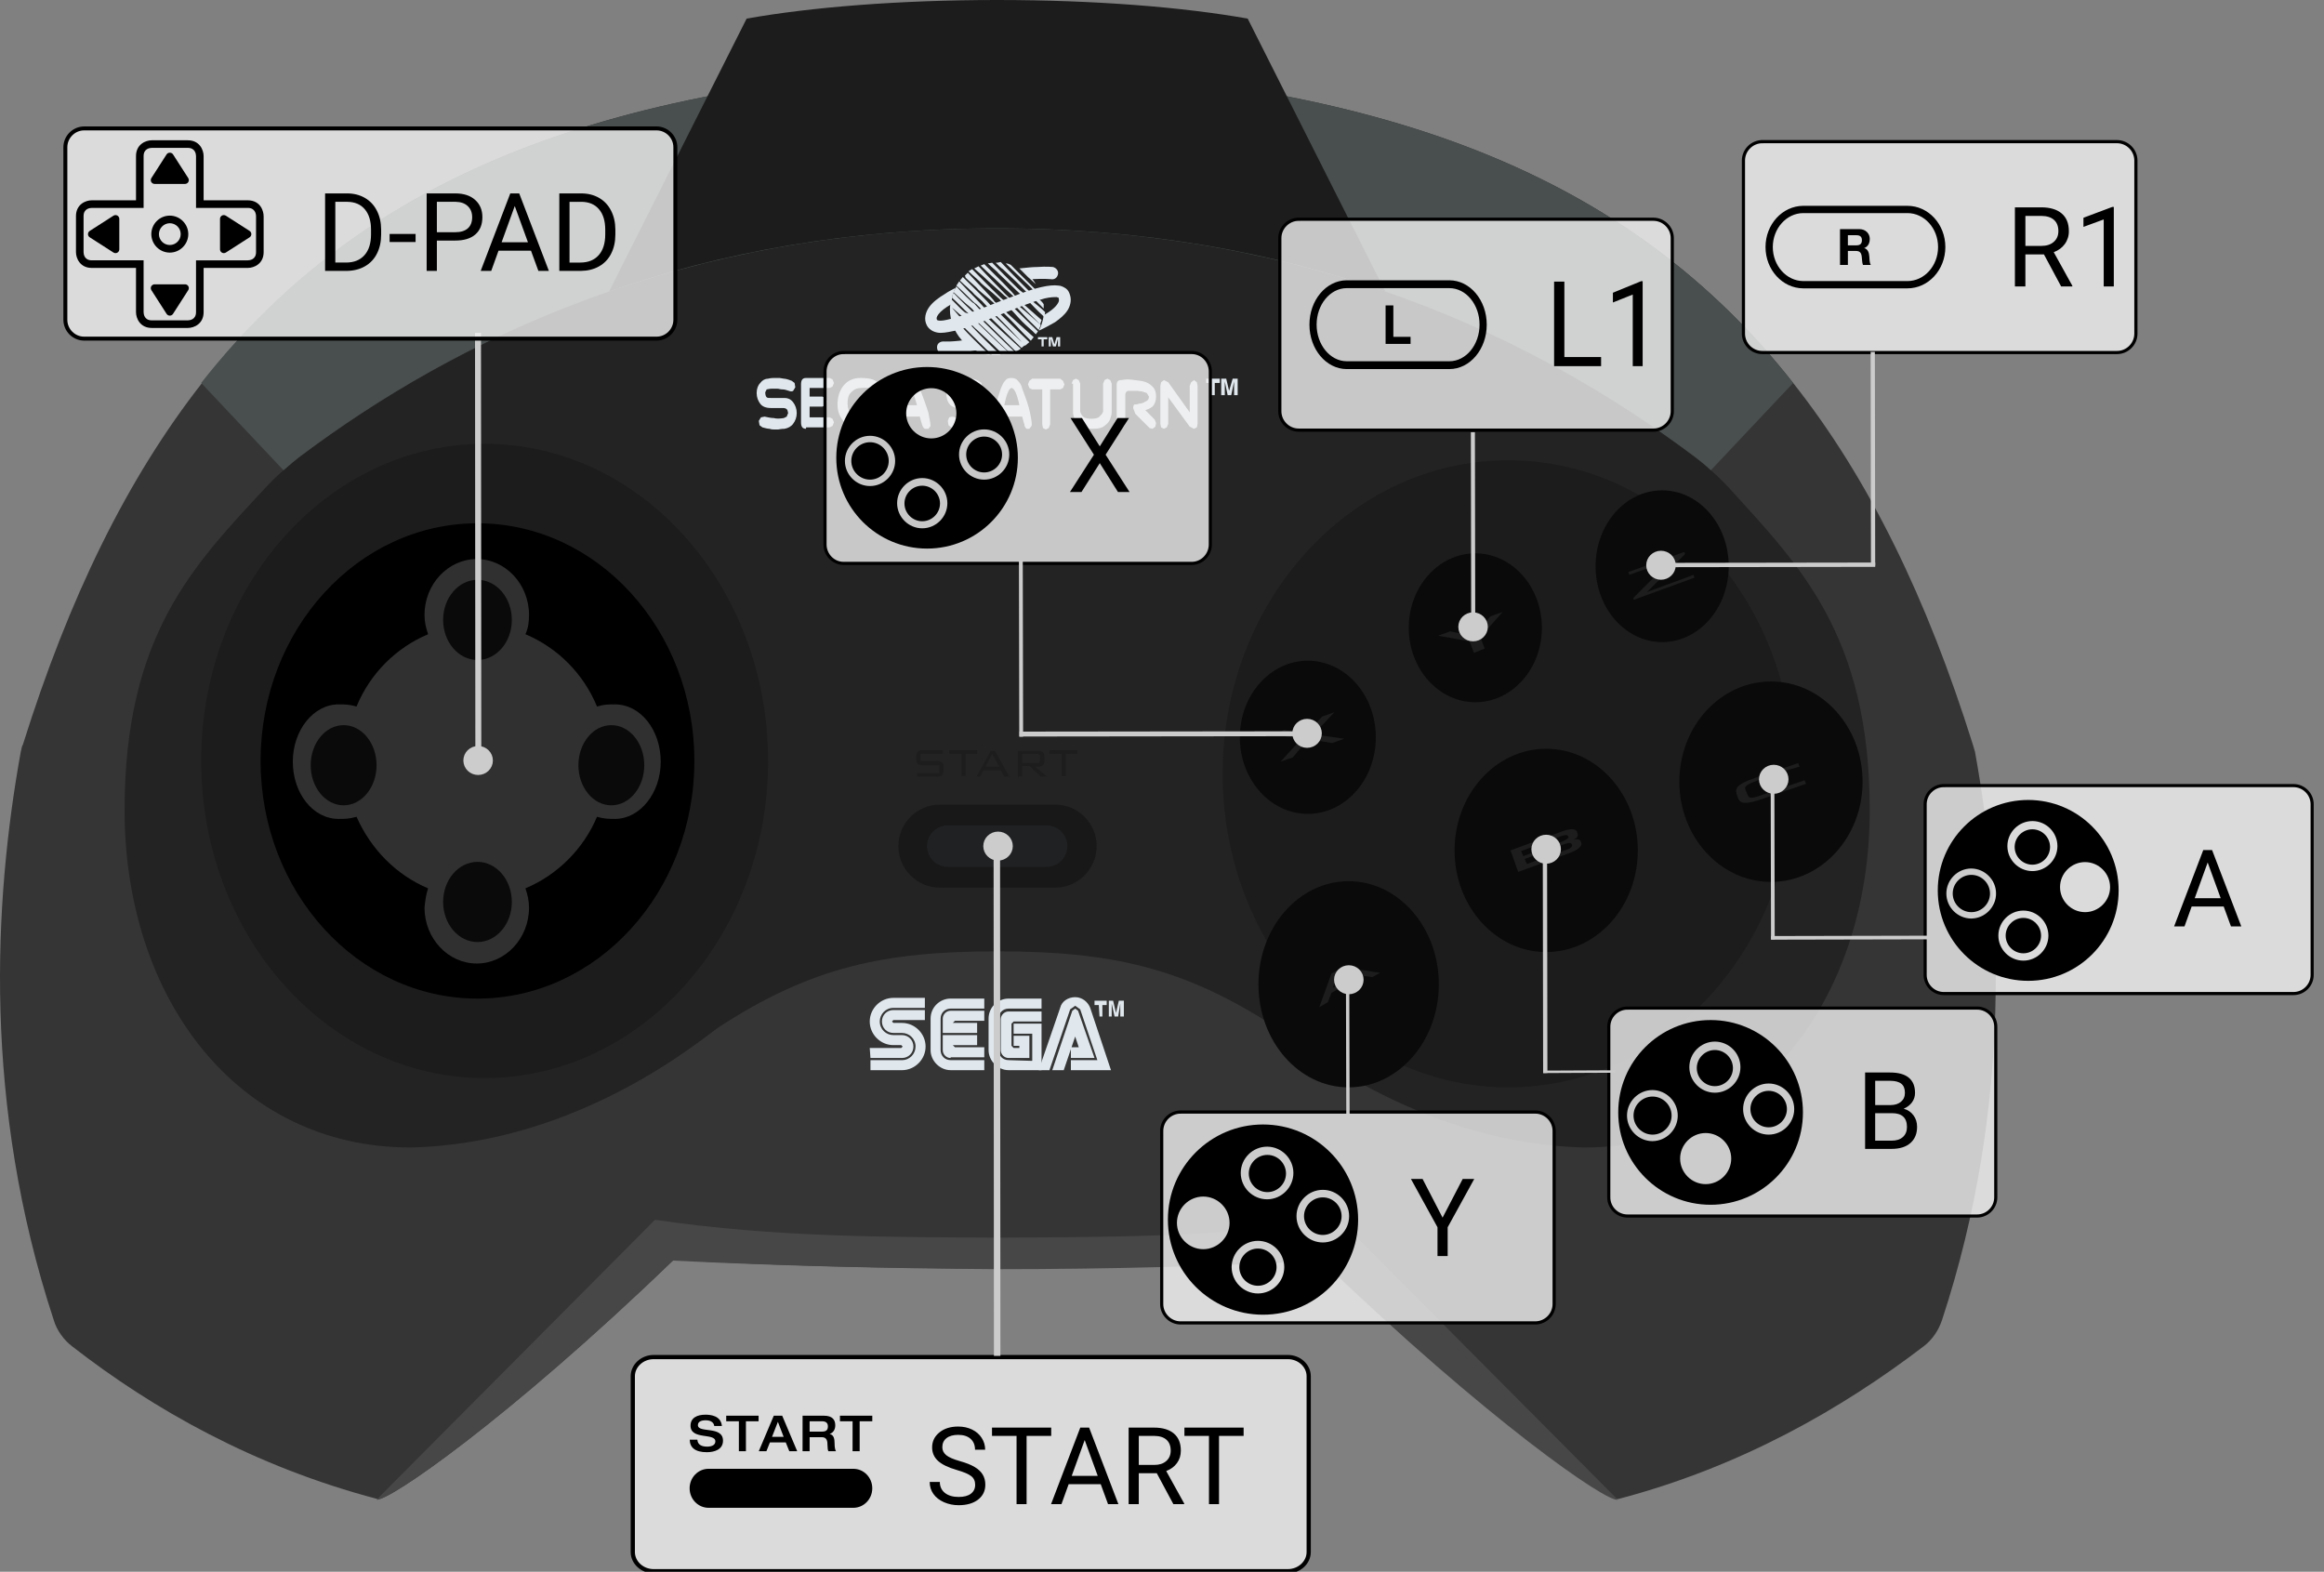 <?xml version="1.0" encoding="UTF-8" standalone="no"?><!DOCTYPE svg PUBLIC "-//W3C//DTD SVG 1.1//EN" "http://www.w3.org/Graphics/SVG/1.1/DTD/svg11.dtd"><svg width="100%" height="100%" viewBox="0 0 1937 1310" version="1.1" xmlns="http://www.w3.org/2000/svg" xmlns:xlink="http://www.w3.org/1999/xlink" xml:space="preserve" xmlns:serif="http://www.serif.com/" style="fill-rule:evenodd;clip-rule:evenodd;"><rect x="0" y="0" width="1937" height="1310" fill="#808080" stroke="none"/><g id="g911"><path id="path2" d="M1494.55,319.189c63.241,79.946 111.567,179.58 149.751,301.29c0.596,1.79 1.193,4.176 1.789,5.966c22.672,125.289 31.621,294.131 -27.444,473.712c-2.983,8.949 -8.352,16.705 -15.512,22.074c-68.014,51.906 -152.136,100.231 -254.157,127.079c-8.353,2.387 -108.584,-65.628 -246.999,-199.269c-84.719,4.176 -178.387,6.563 -270.266,7.159c-92.475,0 -186.144,-2.386 -270.266,-7.159c-139.011,133.641 -238.646,202.252 -246.998,199.269c-102.021,-26.848 -186.741,-74.577 -254.158,-127.079c-7.159,-5.369 -13.126,-13.722 -15.512,-22.074c-59.065,-179.581 -50.116,-348.423 -27.444,-473.712c0.596,-1.79 0.596,-4.176 1.79,-5.966c38.183,-121.71 86.509,-221.344 149.75,-301.887c134.834,-172.422 340.07,-252.964 662.241,-263.704c322.172,10.74 527.407,91.282 663.435,264.301Z" style="fill:#353535;fill-rule:nonzero;"/><path id="path4" d="M831.113,190.32c262.511,-0 451.637,93.072 580.506,189.723c10.142,7.756 19.688,16.109 28.637,25.655c59.662,65.627 118.13,123.499 118.13,269.669c0,156.313 -93.668,281.005 -238.049,281.005c-141.398,-3.579 -244.612,-92.475 -257.141,-100.231c-76.963,-50.115 -137.818,-63.241 -232.083,-63.241c-94.265,0 -155.119,13.126 -232.082,63.241c-12.529,8.353 -115.744,97.248 -257.141,100.231c-144.381,0 -238.049,-124.692 -238.049,-281.005c-0,-146.767 57.871,-204.638 118.129,-269.669c8.95,-9.546 18.495,-17.899 28.638,-25.655c128.868,-96.651 317.995,-189.723 580.505,-189.723Z" style="fill:#232323;fill-rule:nonzero;"/><path id="ellipse6" d="M167.678,634.201c0,-145.871 105.865,-264.3 236.26,-264.3c130.395,-0 236.259,118.429 236.259,264.3c-0,145.871 -105.864,264.3 -236.259,264.3c-130.395,-0 -236.26,-118.429 -236.26,-264.3Z" style="fill:#1c1c1c;"/><path id="ellipse8" d="M217.197,634.201c0,-109.321 81.003,-198.076 180.775,-198.076c99.771,-0 180.774,88.755 180.774,198.076c-0,109.321 -81.003,198.076 -180.774,198.076c-99.772,-0 -180.775,-88.755 -180.775,-198.076Z"/><path id="path10" d="M879.439,739.802l-96.055,-0c-19.091,-0 -34.603,-15.512 -34.603,-34.604c-0,-19.092 15.512,-34.604 34.603,-34.604l96.055,0c19.092,0 34.604,15.512 34.604,34.604c-0,19.092 -15.512,34.604 -34.604,34.604Z" style="fill:#191818;fill-rule:nonzero;"/><path id="path12" d="M872.28,722.5l-82.333,-0c-9.546,-0 -17.302,-7.756 -17.302,-17.302c0,-9.546 7.756,-17.302 17.302,-17.302l82.333,0c9.546,0 17.302,7.756 17.302,17.302c-0,9.546 -7.756,17.302 -17.302,17.302Z" style="fill:#1f2123;fill-rule:nonzero;"/><path id="path14" d="M236.289,391.975c4.773,-4.176 9.546,-8.352 14.319,-11.932c128.868,-96.651 317.995,-189.723 580.505,-189.723c262.511,-0 451.637,93.072 580.506,189.723c4.773,3.58 10.142,7.756 14.319,11.932l68.61,-72.786c-136.028,-173.019 -341.263,-253.561 -663.435,-264.301c-322.171,10.74 -527.407,91.282 -663.435,264.301l68.611,72.786Z" style="fill:#494e4e;fill-rule:nonzero;"/><path id="ellipse16" d="M1019.05,644.94c-0,-144.225 106.666,-261.317 238.049,-261.317c131.383,-0 238.049,117.092 238.049,261.317c0,144.225 -106.666,261.317 -238.049,261.317c-131.383,-0 -238.049,-117.092 -238.049,-261.317Z" style="fill:#1c1c1c;"/><path id="ellipse18" d="M1033.37,614.513c-0,-35.233 25.396,-63.838 56.678,-63.838c31.282,-0 56.678,28.605 56.678,63.838c0,35.233 -25.396,63.837 -56.678,63.837c-31.282,0 -56.678,-28.604 -56.678,-63.837Z" style="fill:#090a09;"/><path id="ellipse20" d="M1174.17,523.231c-0,-34.246 24.862,-62.048 55.485,-62.048c30.623,-0 55.485,27.802 55.485,62.048c-0,34.245 -24.862,62.047 -55.485,62.047c-30.623,0 -55.485,-27.802 -55.485,-62.047Z" style="fill:#090a09;"/><path id="ellipse22" d="M1329.88,471.922c-0,-34.904 24.862,-63.241 55.485,-63.241c30.623,-0 55.485,28.337 55.485,63.241c0,34.904 -24.862,63.241 -55.485,63.241c-30.623,-0 -55.485,-28.337 -55.485,-63.241Z" style="fill:#090a09;"/><path id="ellipse24" d="M1048.88,820.344c-0,-47.416 33.684,-85.912 75.173,-85.912c41.489,0 75.173,38.496 75.173,85.912c0,47.417 -33.684,85.913 -75.173,85.913c-41.489,-0 -75.173,-38.496 -75.173,-85.913Z" style="fill:#090a09;"/><path id="ellipse26" d="M1212.35,708.778c-0,-46.758 34.219,-84.72 76.366,-84.72c42.148,0 76.367,37.962 76.367,84.72c0,46.757 -34.219,84.719 -76.367,84.719c-42.147,-0 -76.366,-37.962 -76.366,-84.719Z" style="fill:#090a09;"/><path id="ellipse28" d="M1399.69,651.503c-0,-46.1 34.218,-83.526 76.366,-83.526c42.148,-0 76.367,37.426 76.367,83.526c-0,46.099 -34.219,83.526 -76.367,83.526c-42.148,-0 -76.366,-37.427 -76.366,-83.526Z" style="fill:#090a09;"/><path id="path30" d="M313.849,1249.91c8.353,2.386 108.584,-65.628 246.998,-199.269c84.719,4.176 178.388,6.562 270.266,7.159c92.476,-0 186.144,-2.387 270.267,-7.159c139.011,133.641 238.645,202.252 246.998,199.269l-232.083,-233.276c-101.424,14.915 -196.883,14.318 -285.182,14.915c-88.298,-0.597 -184.353,-0 -285.181,-14.915l-232.083,233.276Z" style="fill:#474747;fill-rule:nonzero;"/><path id="path32" d="M507.749,242.822l114.549,-227.31c53.696,-9.546 127.079,-15.512 208.815,-15.512c81.737,-0 155.12,5.966 208.815,15.512l114.55,227.31c-92.475,-32.217 -199.865,-52.502 -323.365,-52.502c-123.499,-0 -230.889,20.285 -323.364,52.502Z" style="fill:#1c1c1c;fill-rule:nonzero;"/><path id="path34" d="M356.805,740.398c-26.847,-11.336 -47.729,-32.814 -59.661,-59.661c-5.966,1.79 -10.143,1.79 -14.916,1.79c-21.478,-0 -38.183,-21.479 -38.183,-47.73c0,-26.251 17.302,-47.729 38.183,-47.729c4.773,0 8.95,0 14.916,1.79c11.335,-27.444 32.814,-48.922 59.661,-60.258c-1.79,-5.369 -2.983,-10.142 -2.983,-16.108c0,-25.655 19.688,-46.536 43.553,-46.536c23.864,-0 43.553,20.881 43.553,46.536c-0,5.966 -0.597,10.739 -2.983,16.108c26.847,11.336 48.325,32.814 59.661,60.258c5.966,-1.79 9.546,-1.79 14.915,-1.79c21.479,0 38.184,21.478 38.184,47.729c-0,26.251 -17.302,47.73 -38.184,47.73c-4.772,-0 -8.949,-0 -14.915,-1.79c-11.336,26.847 -32.814,48.325 -59.661,59.661c1.79,5.37 2.983,10.143 2.983,16.109c-0,25.654 -19.689,46.536 -43.553,46.536c-23.865,-0 -43.553,-20.882 -43.553,-46.536c0.597,-5.966 1.193,-10.739 2.983,-16.109Z" style="fill:#303030;fill-rule:nonzero;"/><path id="ellipse36" d="M369.334,516.668c0,-18.44 12.832,-33.411 28.638,-33.411c15.805,0 28.637,14.971 28.637,33.411c0,18.44 -12.832,33.41 -28.637,33.41c-15.806,0 -28.638,-14.97 -28.638,-33.41Z" style="fill:#090a09;"/><path id="ellipse38" d="M258.96,637.781c0,-18.44 12.298,-33.411 27.445,-33.411c15.147,0 27.444,14.971 27.444,33.411c-0,18.439 -12.297,33.41 -27.444,33.41c-15.147,-0 -27.445,-14.971 -27.445,-33.41Z" style="fill:#090a09;"/><path id="ellipse40" d="M369.334,751.734c0,-18.44 12.832,-33.411 28.638,-33.411c15.805,0 28.637,14.971 28.637,33.411c0,18.44 -12.832,33.41 -28.637,33.41c-15.806,0 -28.638,-14.97 -28.638,-33.41Z" style="fill:#090a09;"/><path id="ellipse42" d="M482.094,637.781c0,-18.44 12.298,-33.411 27.444,-33.411c15.147,0 27.445,14.971 27.445,33.411c-0,18.439 -12.298,33.41 -27.445,33.41c-15.146,-0 -27.444,-14.971 -27.444,-33.41Z" style="fill:#090a09;"/><g id="g50"><path id="path44" d="M796.51,239.839c-2.983,1.79 -5.966,2.983 -8.353,4.773c-5.966,3.579 -10.739,7.159 -13.722,11.335c-2.983,4.177 -4.773,10.143 -1.79,15.512c2.387,4.177 7.16,5.967 11.336,5.967c4.176,-0 8.949,-1.194 14.915,-2.387c10.739,-2.983 23.865,-8.352 36.99,-13.722c13.126,-5.37 25.655,-10.142 34.604,-12.529c4.773,-1.193 8.353,-1.193 10.142,-1.193l1.79,0.596l0,0.597c0.597,1.79 0,2.983 -1.193,4.773c-1.193,1.79 -3.58,4.176 -7.159,6.563c-1.194,0.596 -2.387,1.79 -4.177,2.386c-0.596,5.966 -2.983,11.336 -4.176,13.126c5.37,-2.387 9.546,-4.773 13.722,-7.16c4.176,-2.983 7.756,-5.966 10.143,-9.545c2.386,-3.58 3.579,-8.353 2.386,-12.529c-0.597,-2.387 -1.79,-4.773 -3.58,-5.967c-1.789,-1.193 -4.176,-2.386 -5.966,-2.386c-4.176,-0.597 -8.949,0 -14.318,1.193c-10.74,2.387 -23.268,7.756 -36.394,12.529c-13.125,5.37 -25.654,10.143 -35.797,13.126c-4.773,1.193 -8.949,2.386 -11.932,2.386c-2.387,0 -2.983,-0.596 -2.983,-0.596c-0.597,-1.194 -0.597,-2.387 1.193,-4.773c1.79,-2.387 5.37,-5.37 10.739,-8.353c0.597,-7.756 1.79,-10.142 3.58,-13.722Z" style="fill:#e0e8ee;fill-rule:nonzero;"/><path id="path46" d="M831.113,218.957l-1.193,0c2.387,2.387 4.773,4.773 5.966,5.37c1.79,1.79 8.95,8.353 11.336,10.739l8.353,8.353c1.789,1.789 1.193,0.596 3.579,2.983l10.739,10.739l0,-3.58c-1.789,-2.983 -4.773,-4.773 -7.159,-6.563c-1.193,-1.193 -2.386,-1.79 -3.58,-2.983l-3.579,-3.58c-0.597,-0.596 -13.126,-13.125 -21.479,-22.074l-2.983,0.596Zm-4.176,0l-3.58,0.597c3.58,3.58 7.756,6.563 8.95,8.353c1.789,1.789 8.949,8.352 11.335,10.739c1.79,1.789 5.37,5.369 7.756,7.159c1.79,1.79 2.387,1.79 4.773,4.176c4.773,4.773 8.353,8.95 13.126,13.126l1.193,1.193c-0,-1.193 0.597,-2.983 0.597,-4.176c-3.58,-3.58 -8.353,-7.16 -11.933,-10.143c-1.193,-1.193 -2.386,-1.79 -3.579,-2.983l-3.58,-3.579c-1.79,-0.597 -16.705,-16.109 -25.058,-24.462Zm11.336,0.597c2.983,2.983 11.932,11.336 14.319,13.722c1.789,1.79 7.159,6.563 8.949,8.949c1.79,1.79 -0,-0.596 2.386,2.387l4.773,4.773l-1.193,-3.58l-0.597,-0.597c-1.193,-1.193 -2.386,-1.789 -3.579,-2.983l-0.597,-1.193l-20.285,-20.285c-1.193,-0.596 -2.386,-1.193 -4.176,-1.193Zm-17.899,0.597l-2.983,1.193c3.58,3.58 8.95,8.352 10.143,9.546c1.79,1.79 8.949,8.352 11.335,10.739c1.79,1.79 4.773,4.176 6.563,5.966c1.79,1.79 1.193,1.79 3.58,4.773l17.898,17.898l1.194,-3.579c-4.177,-3.58 -10.143,-8.95 -14.916,-13.126c-1.193,-1.193 -2.386,-2.386 -2.983,-3.58l-4.176,-2.983c0.596,-1.193 -17.899,-19.091 -25.655,-26.847Zm-4.773,1.789l-3.579,1.79c4.176,3.58 10.142,8.95 11.932,10.739c1.79,1.79 9.546,8.353 11.932,10.739c1.79,1.79 2.387,1.79 4.177,3.58l5.966,5.966c4.773,4.773 9.546,10.739 14.319,14.916l5.369,5.369c0.597,-1.193 1.193,-2.983 1.79,-4.176c-4.773,-4.176 -11.932,-10.739 -17.899,-15.512c-1.193,-1.193 -1.789,-2.387 -2.983,-3.58l-4.773,-2.983c-0.596,0 -20.284,-20.285 -26.251,-26.848Zm34.007,1.79l7.16,7.16c1.193,1.193 4.176,3.579 6.563,5.966c-2.983,-5.37 -7.756,-10.143 -13.723,-13.126Zm-39.376,0.597l-2.983,1.79c3.58,3.579 8.949,7.756 10.739,10.142c1.79,1.79 10.142,8.353 12.529,10.739c1.79,1.79 1.79,1.193 3.579,3.58c1.79,1.79 4.177,3.58 7.16,5.966c4.773,4.773 9.546,10.739 14.319,14.915c3.579,2.984 6.562,5.967 7.756,7.16l1.789,-2.387c-5.369,-5.369 -17.898,-17.301 -23.864,-23.268l-4.176,-2.386c-1.194,-0 -21.479,-20.882 -26.848,-26.251Zm-3.58,2.983l-2.386,2.386l0.596,1.79c3.58,3.58 8.95,7.756 10.739,10.143c1.79,1.79 10.143,8.352 12.529,10.739c1.79,1.79 1.79,1.193 3.58,3.579c5.37,5.37 14.319,14.319 20.882,21.479l6.562,6.562l2.387,-2.983c-1.193,-1.193 -21.478,-19.091 -28.638,-26.251l-4.176,-3.579c-0,-1.194 -16.109,-17.302 -22.075,-23.865Zm-4.176,3.58l-2.387,2.983c3.58,3.579 10.143,8.949 11.933,11.335c1.79,1.79 6.563,5.37 8.352,7.756c1.79,1.79 4.177,4.773 6.563,6.563c5.37,5.37 14.915,14.916 20.882,21.478c3.579,3.58 5.966,6.563 6.562,7.16l3.58,-2.983c-2.386,-2.387 -23.268,-22.075 -30.427,-29.831l-1.79,-0.597c-0,-1.193 -18.495,-19.091 -23.268,-23.864Zm-2.983,3.579l-2.387,3.58c3.58,2.983 10.739,10.142 12.529,11.932c1.79,1.79 2.387,2.387 4.177,3.58l2.983,2.983c1.79,1.79 0.596,0 2.983,2.387c8.352,8.352 29.234,28.637 31.62,31.023l2.983,-2.386c-2.983,-2.386 -23.268,-22.075 -30.427,-29.234l-4.176,-2.387c0.596,0 -15.512,-16.108 -20.285,-21.478Zm-2.387,4.177c-0.596,1.789 -1.789,2.983 -2.386,4.773c2.983,2.983 10.739,10.142 13.125,11.932c1.79,1.79 2.387,1.79 3.58,3.58c1.193,1.789 3.58,2.386 4.176,3.579c8.95,8.353 28.638,28.041 31.024,30.428c1.194,-0.597 2.983,-1.194 4.177,-2.387c-2.983,-2.983 -26.848,-23.864 -33.411,-31.62l-5.369,-5.967c-1.193,0 -11.336,-10.142 -14.916,-14.318Zm-2.386,5.369c-0.597,1.193 -1.193,2.983 -1.193,4.176c2.983,2.387 11.335,11.336 13.722,13.126c2.386,1.79 0.596,0.597 1.79,2.386l-0.597,-1.789c1.79,1.789 3.58,4.176 5.966,5.966c8.353,7.756 25.058,24.461 28.041,26.847l3.58,-1.193c-2.983,-2.983 -26.251,-25.058 -33.411,-32.814l-2.386,-1.193c-0.597,-0.596 -11.932,-11.336 -15.512,-15.512Zm-1.79,5.37c-0.596,2.983 -1.193,5.369 -1.193,8.352c-0,19.092 14.319,35.797 33.41,38.184c-7.159,-6.563 -19.091,-18.495 -23.864,-23.865l-4.177,0c0,-4.773 -0.596,-6.563 -0.596,-6.563l3.579,3.58c3.58,4.176 19.092,19.092 26.848,26.848l7.159,-0c-5.966,-5.37 -20.284,-19.689 -26.251,-26.251l-7.159,-4.773l-7.159,-8.353c1.193,0.597 5.369,4.773 7.756,6.563c2.386,1.79 3.579,2.386 4.773,3.58l2.386,2.386c1.79,1.79 3.58,4.176 5.966,5.966c7.16,6.563 17.302,16.109 21.478,20.285c1.79,-0 3.58,-0.597 5.37,-1.193c-4.176,-3.58 -26.848,-25.058 -33.411,-32.217l-2.386,-1.194c-0.597,1.194 -8.949,-7.756 -12.529,-11.335Z" style="fill:#e0e8ee;fill-rule:nonzero;"/><path id="path48" d="M807.845,282.795c-13.125,2.387 -21.478,1.79 -21.478,1.79c-2.983,-0 -5.369,1.79 -5.369,4.773c-0,2.983 1.79,5.369 4.773,5.369c-0,0 11.335,0.597 29.234,-2.983c-1.193,-2.386 -4.176,-5.369 -7.16,-8.949Zm56.679,-60.258c-4.176,0 -8.949,0.597 -14.916,1.193c4.773,2.983 6.563,5.37 10.143,8.95c10.142,-0.597 16.108,-0 16.108,-0c2.984,0.596 5.37,-1.194 5.967,-4.177c0.596,-2.983 -1.79,-5.369 -4.177,-5.966c0,0 -5.369,-0.597 -13.125,0Zm8.352,60.258l-2.983,0l0,5.966l-1.789,0l-0,-5.966l-2.984,0l0,-1.79l7.756,0l0,1.79Zm10.739,5.966l-1.789,0l-0,-6.563l-1.79,6.563l-2.387,0l-1.79,-6.563l0,6.563l-1.789,0l-0,-7.756l2.983,0l1.79,5.966l1.789,-5.966l2.983,0l0,7.756Z" style="fill:#e0e8ee;fill-rule:nonzero;"/></g><path id="path52" d="M653.322,348.423l2.387,-1.194l1.193,-2.983l-0.597,-2.386c-0.596,-1.193 -1.789,-1.79 -3.579,-1.79l-10.143,0c-4.176,0 -7.159,-1.193 -8.949,-3.58c-1.79,-2.386 -2.983,-5.369 -2.983,-8.949c0,-3.58 1.193,-6.563 2.983,-8.352c1.79,-2.387 4.176,-3.58 6.563,-3.58c2.386,-0.597 4.176,-0.597 5.966,-0.597l3.58,0l3.579,0.597c1.194,-0 3.58,0.596 6.563,1.79l2.387,1.79l0.596,3.579l-1.79,2.983c-0.596,0.597 -2.386,0.597 -3.579,0c-1.79,-0.596 -3.58,-1.193 -5.37,-1.193c-1.79,0 -2.983,-0.597 -4.176,-0.597l-4.773,0c-1.79,0 -3.58,0.597 -4.176,0.597l-1.194,2.387c0,2.386 0.597,3.579 1.194,4.176c0.596,0.596 1.79,0.596 4.176,0.596l10.739,0c2.983,0 5.37,1.194 7.159,3.58c1.79,2.387 2.983,5.37 2.983,8.949c0,3.58 -1.193,6.563 -2.983,8.95c-1.789,2.386 -4.176,3.579 -7.159,4.176c-2.983,-0 -4.773,0.596 -5.37,0.596l-2.983,0c-1.193,0 -2.386,0 -4.176,-0.596c-1.79,-0 -3.58,-0.597 -5.966,-1.193l-2.386,-1.79l-0.597,-3.58l1.79,-2.983l2.983,-0.597c2.983,0.597 5.369,1.194 7.756,1.194c1.79,0.596 4.773,0.596 8.352,-0Zm18.495,8.949c-2.983,-0 -4.176,-1.79 -4.176,-5.37l0,-31.62c0,-3.58 1.193,-5.37 4.176,-5.37l19.689,0l2.386,1.193l1.193,2.984l-1.193,2.983l-2.386,1.193l-16.705,-0l-0,7.159l10.739,0l2.386,1.193l1.193,2.984l-1.193,2.983l-2.386,1.193l-10.739,-0l-0,8.949l16.705,0l2.386,1.193l1.193,2.983l-1.193,2.983l-2.386,1.194l-19.689,-0l0,1.193Zm26.251,-20.285c0,-6.563 1.79,-11.932 5.37,-16.109c3.58,-4.176 8.353,-5.966 13.722,-5.966c5.37,0 9.546,0.597 12.529,2.387c2.983,1.79 4.176,3.579 4.773,5.966c-0,2.386 -0.597,3.58 -2.387,4.176c-1.789,0 -3.579,-0.596 -4.772,-2.386c-1.79,-1.79 -4.773,-2.387 -9.546,-1.79c-3.58,-0 -5.966,1.193 -8.353,3.58c-2.386,2.386 -2.983,5.369 -2.983,9.545c0,3.58 1.193,6.563 2.983,8.95c2.387,2.386 4.773,3.579 8.353,3.579c3.579,0 5.966,-0.596 7.756,-1.79c1.79,-1.193 2.983,-2.386 2.983,-3.579c-0,-1.193 -0.597,-2.387 -2.387,-2.387l-6.562,0l-2.387,-1.193l-1.193,-2.983l1.193,-2.983l2.387,-1.193l12.528,-0c2.984,-0 4.177,1.79 4.177,5.369l-0,5.37c-0,1.193 -0.597,2.983 -1.193,5.369c-1.194,1.79 -2.984,4.177 -5.37,5.966c-2.386,2.387 -6.563,2.983 -11.932,2.983c-5.37,0 -10.143,-1.789 -13.722,-5.966c-4.177,-4.176 -5.967,-8.949 -5.967,-14.915Zm49.519,-13.126c1.194,-2.386 2.387,-4.772 3.58,-6.562c1.193,-1.79 3.58,-2.387 5.966,-2.387c2.387,0 4.177,0.597 5.966,2.387c1.79,1.79 2.983,3.579 3.58,6.562c2.983,7.756 5.37,14.319 7.159,20.285c1.194,5.967 1.79,9.546 1.79,10.739l-1.79,2.387l-2.983,-0c-1.193,-0.597 -1.789,-1.79 -2.386,-3.58c-0.597,-1.79 -1.193,-4.176 -1.79,-6.563l-19.092,0c-0.596,2.387 -1.789,4.773 -1.789,6.563c-0.597,1.79 -1.194,2.983 -1.79,3.58l-2.983,-0l-1.79,-2.387c-0.597,-1.193 -0,-4.772 1.79,-10.739c1.79,-5.966 4.176,-12.529 6.562,-20.285Zm9.546,-0.596c-2.386,-0 -4.176,4.773 -6.562,14.319l13.722,-0c-2.387,-8.95 -4.773,-14.319 -7.16,-14.319Zm52.502,25.058l2.387,-1.194l1.193,-2.983l-0.597,-2.386c-0.596,-1.193 -1.789,-1.79 -3.579,-1.79l-9.546,0c-3.58,0 -6.563,-1.193 -8.353,-3.58c-1.79,-2.386 -2.386,-5.369 -2.386,-8.949c-0,-3.58 1.193,-6.563 2.983,-8.352c1.79,-2.387 4.176,-3.58 6.563,-3.58c2.386,-0.597 4.176,-0.597 5.369,-0.597l2.983,0l2.983,0.597c1.194,-0 3.58,0.596 5.966,1.79l2.387,1.79l0.597,3.579l-1.194,2.983c-0.596,0.597 -1.79,0.597 -3.579,0c-1.79,-0.596 -2.983,-1.193 -4.773,-1.193c-1.79,0 -2.983,-0.597 -3.58,-0.597l-4.176,0c-1.79,0 -2.983,0.597 -4.177,0.597l-1.193,2.387c0,2.386 0.597,3.579 1.193,4.176c0.597,0.596 1.79,0.596 3.58,0.596l10.143,0c2.983,0 5.369,1.194 7.159,3.58c1.79,2.387 2.983,5.37 2.983,8.949c-0,3.58 -1.193,6.563 -2.983,8.95c-1.79,2.386 -4.176,3.579 -6.563,4.176c-2.386,-0 -4.176,0.596 -5.369,0.596l-2.983,0c-1.194,0 -2.387,0 -4.177,-0.596c-1.79,-0 -3.579,-0.597 -5.966,-1.193l-2.386,-1.79l-0.597,-3.58l1.193,-2.983l2.387,-0.597c2.983,0.597 5.369,1.194 7.159,1.194c2.983,0.596 5.966,0.596 8.949,-0Zm24.461,-24.462c1.194,-2.386 1.79,-4.772 3.58,-6.562c1.193,-1.79 2.983,-2.387 5.37,-2.387c1.79,0 4.176,0.597 5.369,2.387c1.79,1.79 2.983,3.579 3.58,6.562c2.983,7.756 5.369,14.319 6.563,20.285c1.193,5.967 1.79,9.546 1.193,10.739l-1.79,2.387l-2.386,-0c-0.597,-0.597 -1.79,-1.79 -1.79,-3.58c-0.597,-1.79 -1.193,-4.176 -1.79,-6.563l-17.899,0c-0.596,2.387 -1.193,4.773 -1.789,6.563c-0.597,1.79 -1.194,2.983 -1.79,3.58l-2.387,-0l-1.789,-2.387c-0.597,-1.193 -0,-4.772 1.789,-10.739c1.194,-5.966 3.58,-12.529 5.966,-20.285Zm8.95,-0.596c-1.79,-0 -4.177,4.773 -5.966,14.319l12.528,-0c-1.789,-8.95 -4.176,-14.319 -6.562,-14.319Zm40.569,-7.756l2.387,1.79l1.193,2.983l-1.193,2.983l-2.387,1.193l-8.352,0l-0,29.234l-1.193,2.983l-2.387,1.193l-2.386,-1.193l-0.597,-2.983l0,-29.234l-8.352,0l-2.387,-1.193l-1.193,-2.983l1.193,-2.983l2.387,-1.79l23.267,-0Zm9.546,4.176l1.194,-2.983l2.386,-1.193l2.386,1.193l1.194,2.983l-0,23.268c0.596,1.79 1.193,2.983 2.386,4.176c1.193,1.194 3.58,1.79 7.159,1.79c2.984,0 5.37,-0.596 6.563,-1.79c1.193,-1.193 2.387,-2.386 2.983,-4.176l0,-23.268l1.194,-2.983l2.386,-1.193l2.386,1.193l1.194,2.983l-0,23.865c-0,1.79 -0.597,3.579 -1.194,5.369c-0.596,1.79 -1.789,3.58 -4.176,5.37c-2.386,2.386 -5.966,2.983 -10.739,2.983c-5.369,-0 -8.949,-1.193 -10.739,-2.983c-2.386,-1.79 -3.58,-4.176 -4.176,-5.37c-0.597,-1.79 -1.193,-3.579 -1.193,-5.369l-0,-23.865l-1.194,0Zm51.309,20.285c0,-1.79 0.597,-2.983 1.193,-2.983c1.194,-0 2.387,-0 3.58,-0.597c1.79,0 3.58,-0.596 5.37,-1.789c1.789,-0.597 2.983,-1.79 2.983,-4.177l-1.79,-2.983l-3.58,-1.193l-4.176,-0.597l-7.16,0c-1.789,0 -2.983,1.194 -2.983,3.58l0,23.268l-1.193,2.983l-2.386,1.193l-2.387,-1.193l-1.193,-2.983l-0,-31.621c-0,-2.983 1.193,-4.176 3.58,-4.176c1.193,0 2.983,-0.597 5.369,-0.597c2.387,0 5.966,0.597 10.739,1.194c4.773,0.596 7.756,2.386 10.143,4.773c2.386,2.386 2.983,5.369 2.983,8.352c-0,3.58 -1.193,6.563 -2.983,8.353c-2.387,1.79 -4.177,2.386 -5.966,2.983l7.756,7.756l1.193,2.983l-0.597,2.983l-2.386,1.79l-2.387,-0.597l-11.932,-11.932l-1.79,-4.773Zm22.671,-18.495l0.597,-2.983l2.387,-1.79l3.579,1.79l17.899,25.058l-0,-22.075l1.193,-2.983l2.386,-1.79l2.387,1.79l0.596,2.983l0,31.621l-0.596,2.983l-2.387,1.193l-3.579,-1.79l-17.899,-24.461l0,22.075l-1.193,2.983l-2.386,1.193l-2.387,-1.193l-0.597,-2.983l0,-31.621Zm49.519,-2.386l-4.176,-0l0,10.142l-2.983,0l0,-10.142l-4.176,-0l-0,-3.58l11.335,-0l0,3.58Zm14.916,10.142l-2.983,0l-0,-11.336l-2.387,11.336l-2.983,0l-2.386,-11.336l-0,11.336l-2.983,0l-0,-13.722l4.176,-0l2.386,10.142l2.983,-10.142l4.177,-0l-0,13.722Z" style="fill:#e0e8ee;fill-rule:nonzero;"/><g id="g62"><path id="path54" d="M840.659,883.586c-4.773,-0 -8.352,-3.58 -8.352,-8.353l-0,-26.251c-0,-4.773 3.579,-8.353 8.352,-8.353l27.445,0l-0,-8.352l-27.445,-0c-8.949,-0 -16.705,7.159 -16.705,16.705l0,26.251c0,8.949 7.756,16.705 16.705,16.705l27.445,0l-0,-38.78l-23.268,0l-0,8.353l15.512,-0l-0,22.671l-19.689,-0.596m-115.146,8.352l26.251,0c10.739,0 19.688,-8.949 19.688,-19.688c0,-10.739 -8.949,-19.688 -19.688,-19.688l-7.16,-0l-1.193,-1.194l1.193,-1.193l26.251,0l0,-8.352l-26.251,-0c-5.369,-0 -9.545,4.176 -9.545,9.545c-0,5.37 4.176,9.546 9.545,9.546l7.16,0c5.966,0 11.335,4.773 11.335,11.336c0,5.966 -4.773,11.336 -11.335,11.336l-26.251,-0l-0,8.352" style="fill:#e0e8ee;fill-rule:nonzero;"/><path id="path56" d="M725.513,881.796l26.251,-0c5.369,-0 9.546,-4.177 9.546,-9.546c-0,-5.37 -4.177,-9.546 -9.546,-9.546l-7.16,0c-5.966,0 -11.335,-4.773 -11.335,-11.336c-0,-5.966 4.773,-11.335 11.335,-11.335l26.251,-0l0,-8.353l-26.251,0c-10.739,0 -19.688,8.949 -19.688,19.688c0,10.739 8.949,19.689 19.688,19.689l6.563,-0l1.193,1.193l-1.193,1.193l-26.251,0l0.597,8.353m66.821,1.79c-4.773,-0 -8.353,-3.58 -8.353,-8.353l-0,-26.251c-0,-4.773 3.58,-8.353 8.353,-8.353l28.04,0l0,-8.352l-28.04,-0c-8.95,-0 -16.706,7.159 -16.706,16.705l0,26.251c0,8.949 7.756,16.705 16.706,16.705l28.04,0l0,-8.352l-28.04,-0" style="fill:#e0e8ee;fill-rule:nonzero;"/><path id="path58" d="M785.771,848.982c-0,-3.58 2.983,-6.563 6.563,-6.563l28.04,0l0,8.353l-24.461,-0l-1.79,1.79l20.285,-0l0,8.352l-28.637,0l-0,-11.932m6.563,32.814c-3.58,-0 -6.563,-2.983 -6.563,-6.563l-0,-12.529l28.637,0l0,8.353l-20.285,-0l1.79,1.79l24.461,-0l0,8.352l-28.04,0m41.762,-5.966c0,3.58 2.984,6.563 6.563,6.563l17.302,-0l0,-18.495l-13.125,-0l-0,8.352l4.772,0l0,1.79l-4.772,0l-1.79,-1.79l-0,-18.495l1.79,-1.79l23.268,0l-0,-8.352l-27.445,-0c-3.579,-0 -6.563,2.983 -6.563,6.563l0,25.654m59.662,-32.814l2.386,-1.79l2.387,1.79l13.722,39.377l-19.688,-0l-0,-8.949l6.562,-0l-2.983,-8.95l-9.545,28.041l-9.546,0l16.705,-49.519" style="fill:#e0e8ee;fill-rule:nonzero;"/><path id="path60" d="M914.639,883.586l-22.074,-0l-0,8.352l33.41,0l-17.302,-51.905c-1.79,-4.773 -6.562,-8.949 -12.529,-8.949c-5.966,-0 -11.335,3.579 -12.529,8.949l-17.898,51.905l8.949,0l17.302,-50.712l4.176,-2.983l4.177,2.983l14.318,42.36m7.756,-45.94l-3.579,0l-0,9.546l-2.387,0l-0.596,-9.546l-3.58,0l-0,-3.579l10.142,-0l0,3.579Zm14.319,9.546l-2.983,0l0,-10.739l-1.79,10.739l-2.983,0l-2.386,-10.739l-0,10.739l-2.387,0l0,-13.125l3.58,-0l2.386,10.142l2.387,-10.142l4.176,-0l0,13.125Z" style="fill:#e0e8ee;fill-rule:nonzero;"/></g><path id="path64" d="M1311.39,699.828c2.983,-1.193 4.176,-2.983 3.58,-4.773l-0.597,-1.789c-1.193,-2.983 -5.966,-2.983 -14.915,0.596l-40.57,14.916l1.193,2.983l4.176,11.932l1.194,2.983l40.569,-14.915c8.95,-2.983 13.126,-6.563 11.933,-9.546l-0.597,-1.193c-0.597,-1.79 -2.983,-1.79 -5.966,-1.194Zm-5.37,8.353l-5.369,1.79l-28.041,10.142l-1.79,-4.176l33.41,-12.529c3.58,-1.193 5.37,-1.193 5.967,0.597c0.596,1.79 -1.194,2.983 -4.177,4.176Zm-2.983,-7.159l-33.41,12.529l-1.79,-4.177l33.41,-12.529c3.58,-1.193 5.37,-1.193 5.967,0.597c0.596,0.597 -0.597,1.79 -4.177,3.58Zm-152.733,109.777l-6.563,3.579l-8.949,-1.193l-25.058,14.319l-2.983,7.756l-7.159,4.176l10.142,-28.041l9.546,-5.369l31.024,4.773Zm-19.688,1.193l-11.933,-1.79l-4.176,2.386l-3.58,10.74l19.689,-11.336Zm354.389,-168.842l-19.689,7.159c-13.125,4.773 -11.335,5.967 -9.546,10.143c1.79,4.176 1.194,6.563 13.723,1.79l34.603,-11.933l1.193,2.984l-34.603,11.932c-18.495,6.563 -20.882,4.176 -22.672,-1.79c-2.386,-5.966 -1.789,-9.546 16.109,-15.512l34.604,-11.932l1.193,2.983l-14.915,4.176Zm-374.674,-23.865l-10.739,-1.789c-4.177,-0.597 -7.16,-1.194 -9.546,-1.194c-1.193,1.79 -2.983,3.58 -5.966,7.16l-6.563,7.756l-10.142,3.579l17.301,-19.091l-24.461,-3.58l10.143,-3.58l10.739,1.79c2.983,0.597 5.369,1.194 7.756,1.194l0.596,-0c1.194,-1.79 2.983,-3.58 4.773,-5.967l7.756,-8.352l10.143,-3.58l-17.302,18.495l25.654,3.58l-10.142,3.579Zm118.129,-75.173l-3.579,-9.546l-26.251,-4.773l10.142,-3.579l11.932,2.386c2.984,0.597 5.967,1.193 8.353,1.79c1.193,-2.386 2.983,-4.176 5.37,-7.159l7.756,-9.546l10.142,-3.58l-18.495,20.882l3.58,9.545l-8.95,3.58Zm133.045,-45.939l31.621,-31.621l-35.2,12.529l-0.597,-2.386l46.536,-16.705l0.597,1.789l-31.621,31.621l38.78,-14.319l0.597,2.387l-50.713,18.495l0,-1.79Zm-575.732,130.062l-18.495,-0l-0,5.966l13.722,-0c1.79,-0 2.983,0.596 4.176,1.193c1.193,0.597 1.193,1.79 1.193,4.176l0,2.387c0,1.79 -0.596,3.58 -1.193,4.176c-0.596,0.597 -1.79,1.193 -4.176,1.193l-16.705,0l-0,-2.983l18.495,0l-0,-6.562l-13.722,-0c-1.79,-0 -3.58,-0.597 -4.177,-1.194c-0.596,-0.596 -1.193,-1.79 -1.193,-4.176l0,-1.79c0,-1.79 0.597,-3.58 1.193,-4.176c0.597,-0.597 1.79,-1.193 4.177,-1.193l16.705,-0l-0,2.983Zm19.091,-0l0,18.495l-3.579,-0l-0,-18.495l-10.143,-0l0,-2.983l23.268,-0l0,2.983l-9.546,-0Zm8.95,19.091l11.932,-21.478l3.58,0l11.932,21.478l-4.176,0l-2.984,-5.369l-14.318,-0l-2.983,5.369l-2.983,0Zm7.756,-8.352l11.335,-0l-5.966,-10.739l-5.369,10.739Zm26.847,8.352l0,-21.478l17.302,0c1.79,0 2.983,0.597 3.58,1.193c0.596,0.597 1.193,1.79 1.193,2.984l-0,4.772c-0,1.194 -0.597,2.387 -1.193,2.984c-0.597,0.596 -1.79,1.193 -3.58,1.193l-2.983,-0l10.142,8.352l-5.369,0l-9.546,-8.949l-5.966,0l-0,8.353l-3.58,0.596Zm16.109,-19.091l-12.529,-0l-0,7.756l12.529,-0c1.193,-0 1.79,-0 1.79,-0.597c-0,-0.597 0.596,-1.193 0.596,-1.79l0,-2.983c0,-0.596 0,-1.193 -0.596,-1.79c-0.597,-0.596 -1.194,-0.596 -1.79,-0.596Zm23.864,-0l0,18.495l-3.579,-0l-0,-18.495l-10.143,-0l0,-2.983l23.268,-0l0,2.983l-9.546,-0Z" style="fill:#1d1d1e;fill-rule:nonzero;"/></g><g id="g6007"><g><path d="M544.804,1131.04l528.583,0c9.536,0 17.386,7.215 17.386,15.984l0,146.523c0,8.768 -7.85,15.983 -17.386,15.983l-528.583,-0c-9.537,-0 -17.386,-7.215 -17.386,-15.983l-0,-146.523c0.003,-8.769 7.85,-15.982 17.386,-15.984Z" style="fill:#f1f1f1;fill-opacity:0.8;fill-rule:nonzero;stroke:#000;stroke-width:3.51px;"/><path d="M710.597,1209.51l5.908,0l0,-24.963l10.532,0l0,-4.64l-26.959,-0l-0,4.64l10.527,0l-0.008,24.963Zm-35.796,-16.326l0,-8.637l10.199,0c3.105,0 5.039,1.202 5.039,4.269c0,3.32 -1.778,4.368 -5.039,4.368l-10.199,0Zm-5.891,16.326l5.891,0l0,-11.693l10.038,-0c4.328,-0 4.884,2.989 4.884,7.209c0,2.162 0.279,3.656 0.716,4.484l6.378,0c-1.157,-1.622 -1.194,-4.925 -1.194,-6.349c0,-4.187 -0.741,-7.255 -4.081,-7.992l0,-0.086c2.643,-0.865 4.632,-3.274 4.632,-7.136c0,-4.595 -2.314,-8.023 -9.47,-8.023l-17.774,-0l-0.02,29.586Zm-36.495,0l6.373,0l2.906,-7.338l13.217,0l2.948,7.338l6.588,0l-12.508,-29.608l-6.999,0l-12.525,29.608Zm11.054,-11.981l4.879,-12.497l4.797,12.497l-9.676,-0Zm-27.651,11.981l5.892,0l-0,-24.963l10.549,0l-0,-4.64l-26.981,-0l-0,4.64l10.545,0l-0,24.963l-0.005,0Zm-40.276,-21.282c0,12.141 20.686,5.752 20.686,13.097c0,3.257 -3.344,4.372 -6.917,4.372c-4.846,-0 -7.902,-1.873 -8.066,-5.78l-6.369,0c0.087,6.229 4.129,10.425 14.253,10.425c5.975,-0 13.473,-1.998 13.473,-9.631c-0,-12.648 -20.925,-5.974 -20.925,-12.933c-0,-2.774 2.599,-4.055 6.531,-4.055c4.911,-0 6.884,2.483 7.089,4.768l6.373,-0c-0.761,-8.597 -9.407,-9.416 -13.743,-9.416c-6.847,0 -12.385,2.557 -12.385,9.153m135.684,35.944l-120.66,-0c-8.72,-0 -15.793,7.279 -15.793,16.254c-0,8.975 7.073,16.255 15.793,16.255l120.66,-0c8.721,-0 15.791,-7.275 15.791,-16.255c-0,-8.979 -7.07,-16.254 -15.791,-16.254Zm86.352,1.025c-7.218,-2.075 -12.471,-4.615 -15.774,-7.626c-3.272,-3.038 -4.907,-6.777 -4.907,-11.219c0,-5.027 2.001,-9.174 6.003,-12.442c4.031,-3.303 9.26,-4.954 15.691,-4.954c4.377,0 8.279,0.849 11.697,2.541c3.451,1.696 6.105,4.03 7.98,7.012c1.898,2.981 2.845,6.238 2.845,9.774l-8.457,-0c-0,-3.858 -1.228,-6.88 -3.681,-9.07c-2.458,-2.219 -5.921,-3.331 -10.384,-3.331c-4.15,-0 -7.394,0.921 -9.729,2.763c-2.31,1.812 -3.463,4.339 -3.463,7.58c-0,2.597 1.1,4.804 3.29,6.615c2.219,1.783 5.97,3.417 11.257,4.908c5.319,1.491 9.469,3.141 12.447,4.953c3.005,1.783 5.228,3.871 6.656,6.268c1.459,2.395 2.191,5.215 2.191,8.455c0,5.172 -2.013,9.319 -6.049,12.444c-4.031,3.095 -9.42,4.643 -16.168,4.643c-4.218,0.032 -8.398,-0.82 -12.269,-2.498c-3.796,-1.697 -6.736,-4.003 -8.81,-6.926c-2.044,-2.919 -3.064,-6.238 -3.064,-9.947l8.457,0c-0,3.858 1.416,6.909 4.248,9.16c2.862,2.219 6.674,3.331 11.438,3.331c4.439,0 7.839,-0.906 10.207,-2.717c2.363,-1.812 3.549,-4.282 3.549,-7.403c-0,-3.125 -1.099,-5.537 -3.29,-7.23c-2.182,-1.725 -6.154,-3.422 -11.911,-5.084Zm78.57,-28.442l-20.509,-0l0,56.879l-8.365,0l-0,-56.879l-20.467,-0l-0,-6.922l49.341,0l-0,6.922Zm41.279,40.23l-26.729,-0l-6.003,16.649l-8.675,0l24.367,-63.805l7.361,-0l24.406,63.805l-8.633,0l-6.094,-16.649Zm-24.188,-6.926l21.693,-0l-10.869,-29.841l-10.824,29.841Zm70.899,-2.235l-14.987,-0l0,25.81l-8.461,0l-0,-63.801l21.121,0c7.189,0 12.71,1.634 16.565,4.908c3.882,3.269 5.825,8.032 5.825,14.287c0,3.974 -1.083,7.435 -3.24,10.383c-2.138,2.952 -5.114,5.156 -8.939,6.617l14.987,27.079l-0,0.527l-9.025,0l-13.846,-25.81Zm-14.983,-6.88l12.928,-0c4.18,-0 7.489,-1.079 9.948,-3.246c2.482,-2.16 3.722,-5.055 3.722,-8.674c-0,-3.944 -1.182,-6.966 -3.549,-9.071c-2.335,-2.104 -5.728,-3.17 -10.166,-3.198l-12.883,-0l0,24.189Zm87.372,-24.189l-20.504,-0l-0,56.879l-8.37,0l0,-56.879l-20.467,-0l0,-6.922l49.341,0l0,6.922Z" style="fill-rule:nonzero;"/></g></g><g id="g5956"></g><g id="g5972"></g><g id="g1496"></g><g id="g1513"></g><g id="g5907"></g><g id="g6088"><g><path d="M1468.86,118.064l295.617,0c8.634,0 15.739,7.105 15.739,15.74l-0,144.27c-0,8.631 -7.105,15.736 -15.738,15.736l-295.618,0c-8.634,0 -15.738,-7.105 -15.738,-15.736l-0,-144.266c-0,-8.635 7.104,-15.74 15.738,-15.74l-0,-0.004Z" style="fill:#f1f1f1;fill-opacity:0.8;fill-rule:nonzero;stroke:#000;stroke-width:2.64px;"/><g><path d="M1703.6,212.056l-15.487,0l0,26.674l-8.732,0l-0,-65.921l21.827,-0c7.425,-0 13.129,1.686 17.111,5.068c4.009,3.382 6.022,8.3 6.022,14.754c0.08,3.845 -1.099,7.613 -3.355,10.728c-2.199,3.046 -5.28,5.333 -9.236,6.834l15.487,27.981l0,0.547l-9.333,0l-14.304,-26.665Zm-15.487,-7.108l13.359,0c4.318,0 7.744,-1.112 10.278,-3.346c2.569,-2.234 3.859,-5.218 3.859,-8.971c-0,-4.07 -1.228,-7.196 -3.674,-9.368c-2.41,-2.172 -5.915,-3.276 -10.498,-3.311l-13.315,-0l0,24.996l-0.009,0Zm73.701,33.773l-8.415,0l0,-55.82l-16.891,6.198l0,-7.602l23.999,-9.006l1.307,-0l-0,66.23Zm-221.649,-42.673l7.187,0c2.923,0 4.521,1.263 4.521,4.132c0,3.02 -1.598,4.291 -4.521,4.291l-7.187,0l0,-8.423Zm-6.551,24.776l6.551,-0l0,-11.673l6.569,0c3.303,0 4.521,1.386 4.971,4.521c0.336,2.384 0.248,5.271 1.042,7.152l6.552,-0c-1.166,-1.669 -1.122,-5.174 -1.263,-7.073c-0.203,-3.011 -1.112,-6.145 -4.326,-6.993c-0,0 4.715,-1.227 4.715,-7.575c-0,-4.521 -3.391,-8.23 -8.733,-8.23l-16.096,0l0.018,29.871Z" style="fill-rule:nonzero;"/><path d="M1589.83,177.612c14.066,-0 25.509,12.697 25.509,28.299c0,15.637 -11.443,28.351 -25.509,28.351l-86.927,0c-13.959,-0.123 -25.314,-12.847 -25.314,-28.351c0,-15.479 11.355,-28.175 25.261,-28.299l86.98,-0m0,-6.066l-86.98,-0c-17.306,0.15 -31.327,15.452 -31.327,34.365c0,18.921 14.021,34.267 31.327,34.417l86.98,0c17.439,0 31.575,-15.416 31.575,-34.417c-0,-19.002 -14.136,-34.365 -31.575,-34.365Z" style="fill-rule:nonzero;"/></g></g><g><path d="M1082.44,182.738l295.617,0c8.635,0 15.74,7.105 15.74,15.74l-0,144.27c-0,8.631 -7.105,15.736 -15.738,15.736l-295.619,0c-8.633,0 -15.738,-7.105 -15.738,-15.736l0,-144.266c0,-8.635 7.105,-15.739 15.738,-15.739l0,-0.005Z" style="fill:#f1f1f1;fill-opacity:0.8;fill-rule:nonzero;stroke:#000;stroke-width:2.64px;"/><path d="M1303.87,297.556l30.603,0l0,7.607l-39.166,0l-0,-70.463l8.563,0l0,62.856Zm65.238,7.607l-8.244,0l0,-59.675l-16.547,6.625l0,-8.126l23.51,-9.627l1.281,0l-0,70.803Zm-161.087,-65.017c13.865,-0 25.145,13.656 25.145,30.437c-0,16.818 -11.28,30.503 -25.145,30.503l-85.704,0c-13.762,-0.132 -24.955,-13.817 -24.955,-30.503c0,-16.648 11.193,-30.305 24.904,-30.437l85.755,-0m-0,-6.531l-85.747,-0c-17.066,0.17 -30.889,16.62 -30.889,36.968c0,20.357 13.823,36.864 30.889,37.025l85.755,-0c17.196,-0 31.131,-16.583 31.131,-37.025c-0.008,-20.442 -13.943,-36.968 -31.139,-36.968Z" style="fill-rule:nonzero;"/><path d="M1154.86,286.637l20.812,-0l-0,-5.927l-14.342,-0l0,-26.181l-6.47,0l0,32.108Z" style="fill-rule:nonzero;"/></g><g><path d="M703.083,293.81l290.241,0c8.478,0 15.452,7.103 15.452,15.737l-0,144.271c-0,8.633 -6.974,15.738 -15.451,15.738l-290.242,-0c-8.476,-0 -15.452,-7.105 -15.452,-15.738l0,-144.266c0,-8.634 6.976,-15.738 15.452,-15.738l0,-0.004Z" style="fill:#f1f1f1;fill-opacity:0.8;fill-rule:nonzero;stroke:#000;stroke-width:2.61px;"/><path d="M916.64,372.03l14.774,-23.625l9.567,-0l-19.472,30.567l19.938,31.076l-9.648,0l-15.159,-24.048l-15.244,24.048l-9.607,0l19.982,-31.076l-19.52,-30.567l9.53,-0l14.859,23.625Z" style="fill-rule:nonzero;"/><g><path d="M820.265,399.749c-11.485,0 -20.937,-9.451 -20.937,-20.937c0,-11.485 9.452,-20.936 20.937,-20.936c11.485,-0 20.937,9.451 20.937,20.936c-0,11.486 -9.452,20.937 -20.937,20.937m-44.057,-34.346c-11.485,0 -20.935,-9.451 -20.935,-20.936l-0,-0.005c-0,-11.485 9.45,-20.936 20.935,-20.936c11.485,-0 20.937,9.451 20.937,20.936l-0,0.005c-0,11.485 -9.452,20.936 -20.937,20.936m-7.542,74.913c-11.486,-0.001 -20.936,-9.453 -20.936,-20.94c-0,-11.487 9.453,-20.94 20.941,-20.94l0.004,-0c11.485,0.002 20.935,9.454 20.935,20.94c0,11.488 -9.453,20.94 -20.939,20.94l-0.005,0m-43.52,-35.225c-11.485,-0 -20.935,-9.45 -20.935,-20.936c0,-11.485 9.45,-20.936 20.935,-20.936c11.485,-0 20.937,9.451 20.937,20.936c0,11.486 -9.452,20.936 -20.937,20.936m47.546,-99.208c-41.789,0 -75.666,33.873 -75.666,75.666c-0,41.785 33.877,75.666 75.666,75.666c41.789,-0 75.666,-33.881 75.666,-75.666c-0,-41.793 -33.877,-75.666 -75.666,-75.666" style="fill-rule:nonzero;"/></g><path d="M835.204,378.812c-0,8.202 -6.748,14.95 -14.95,14.95c-8.201,0 -14.949,-6.748 -14.949,-14.95c-0,-8.2 6.748,-14.948 14.949,-14.948c8.202,-0 14.95,6.748 14.95,14.948m-51.739,40.569c0.002,0.079 0.002,0.158 0.002,0.235c-0,8.126 -6.685,14.812 -14.81,14.812c-8.125,-0 -14.81,-6.686 -14.81,-14.812c-0,-0.081 0.001,-0.165 0.002,-0.248c0.135,-8.03 6.778,-14.562 14.808,-14.562c8.035,0 14.679,6.541 14.808,14.575m-42.736,-35.226c-0,8.556 -7.04,15.596 -15.595,15.596c-8.556,-0 -15.597,-7.04 -15.597,-15.596c0,-8.555 7.041,-15.596 15.597,-15.596c8.555,0 15.595,7.041 15.595,15.596" style="fill-rule:nonzero;"/></g><g><path d="M1620.08,654.762l291.52,0c8.514,0 15.52,7.007 15.52,15.519l0,142.275c0,8.515 -7.006,15.52 -15.52,15.52l-291.52,0c-8.513,0 -15.52,-7.005 -15.52,-15.52l0,-142.269c0,-8.514 7.007,-15.52 15.52,-15.52l0,-0.005Z" style="fill:#f1f1f1;fill-opacity:0.8;fill-rule:nonzero;stroke:#000;stroke-width:2.6px;"/><path d="M1853.38,755.512l-26.67,0l-5.988,16.617l-8.66,0l24.311,-63.662l7.346,0l24.353,63.662l-8.611,0l-6.081,-16.617Zm-24.134,-6.909l21.645,-0l-10.845,-29.771l-10.8,29.771Z" style="fill-rule:nonzero;"/><g><g><g><path d="M1737.85,760.231c-11.441,-0.002 -20.855,-9.417 -20.855,-20.859c-0,-11.442 9.415,-20.859 20.859,-20.859l0.002,0c11.442,0.003 20.855,9.418 20.855,20.859c0,11.443 -9.416,20.859 -20.857,20.859l-0.004,0m-43.887,-34.212c-11.438,-0 -20.852,-9.414 -20.852,-20.854c0,-11.439 9.415,-20.853 20.855,-20.853l0.001,-0c11.442,-0 20.855,9.414 20.855,20.853c0,11.44 -9.413,20.854 -20.855,20.854m-7.522,74.62c-11.438,0 -20.853,-9.414 -20.853,-20.853c-0,-11.442 9.415,-20.854 20.853,-20.854c11.442,-0 20.857,9.412 20.857,20.854c-0,11.439 -9.415,20.853 -20.857,20.853m-43.35,-35.082c-11.439,-0 -20.853,-9.414 -20.853,-20.855c-0,-11.44 9.414,-20.854 20.853,-20.854c11.331,0.159 20.563,9.522 20.563,20.852c-0,11.331 -9.232,20.694 -20.563,20.853m47.365,-98.82c-41.628,-0 -75.374,33.739 -75.374,75.37c0,41.626 33.746,75.372 75.374,75.372c41.628,0 75.374,-33.746 75.374,-75.372c0,-41.631 -33.746,-75.374 -75.374,-75.374" style="fill-rule:nonzero;"/><path d="M1701.18,779.786c-0.003,8.089 -6.66,14.746 -14.751,14.746c-8.092,-0 -14.75,-6.658 -14.75,-14.751l-0,-0.004c0.002,-8.091 6.66,-14.746 14.75,-14.746c8.092,0 14.751,6.658 14.751,14.75l-0,0.005m-42.561,-35.088l0,0.004c0,8.523 -7.013,15.536 -15.538,15.536c-8.522,0 -15.535,-7.013 -15.535,-15.536c0,-8.524 7.013,-15.537 15.535,-15.537l0.006,0c8.519,0.003 15.528,7.013 15.528,15.533m50.054,-39.117c0.003,0.115 0.003,0.231 0.003,0.346c-0,8.093 -6.658,14.75 -14.75,14.75c-8.091,0 -14.749,-6.657 -14.749,-14.75c0,-0.115 0,-0.231 0.004,-0.346c0.186,-7.958 6.784,-14.404 14.745,-14.404c7.961,0 14.56,6.446 14.747,14.404" style="fill-rule:nonzero;"/></g></g></g></g><g><path d="M1356.4,840.189l291.5,-0c8.514,-0 15.52,7.005 15.52,15.52l0,142.26c0,8.512 -7.006,15.518 -15.519,15.518l-291.501,-0c-8.513,-0 -15.519,-7.006 -15.519,-15.518l0,-142.256c0,-8.514 7.006,-15.52 15.519,-15.52l0,-0.004Z" style="fill:#f1f1f1;fill-opacity:0.8;fill-rule:nonzero;stroke:#000;stroke-width:2.6px;"/><path d="M1554.52,957.54l0,-63.654l20.809,0c6.91,0 12.097,1.429 15.564,4.284c3.496,2.859 5.247,7.086 5.247,12.681c0.041,2.842 -0.849,5.622 -2.536,7.912c-1.692,2.275 -3.992,4.038 -6.908,5.291c3.438,0.96 6.149,2.797 8.132,5.508c2.014,2.682 3.016,5.887 3.016,9.617c0,5.713 -1.849,10.203 -5.554,13.469c-3.696,3.261 -8.93,4.892 -15.691,4.892l-22.079,-0Zm8.395,-29.773l0,22.913l13.856,0c3.906,0 6.984,-1.007 9.227,-3.02c2.271,-2.041 3.409,-4.839 3.409,-8.391c-0,-7.665 -4.167,-11.502 -12.503,-11.502l-13.989,0Zm0.002,-6.733l12.676,-0c3.673,-0 6.603,-0.915 8.792,-2.752c2.213,-1.837 3.319,-4.329 3.319,-7.477c-0,-3.5 -1.019,-6.034 -3.061,-7.607c-2.043,-1.602 -5.143,-2.407 -9.314,-2.407l-12.412,-0l-0,20.247l-0,-0.004Z" style="fill-rule:nonzero;"/><g><g><path d="M1474.14,945.652c-11.685,-0.003 -21.299,-9.618 -21.299,-21.302c0,-11.686 9.616,-21.301 21.302,-21.301l0.004,-0c11.685,0.003 21.299,9.617 21.299,21.301c-0,11.685 -9.617,21.302 -21.303,21.302l-0.003,0m-44.819,-34.94c-11.682,-0.001 -21.295,-9.614 -21.295,-21.296c0,-11.683 9.614,-21.299 21.298,-21.299l0.001,0c11.684,0 21.299,9.616 21.299,21.299c-0,11.682 -9.615,21.296 -21.299,21.296m-7.681,76.207c-11.684,0 -21.298,-9.614 -21.298,-21.297c0,-11.684 9.614,-21.298 21.298,-21.298c11.683,0 21.297,9.614 21.297,21.298c0,11.683 -9.614,21.297 -21.297,21.297m-44.272,-35.827c-11.685,-0 -21.298,-9.616 -21.298,-21.299c-0,-11.684 9.613,-21.299 21.298,-21.299c11.57,0.163 21,9.725 21,21.296c0,11.573 -9.43,21.135 -21,21.296m48.371,-100.921c-42.512,0 -76.977,34.457 -76.977,76.973c-0,42.512 34.465,76.977 76.977,76.977c42.512,-0 76.975,-34.465 76.975,-76.977c0,-42.516 -34.463,-76.977 -76.975,-76.977" style="fill-rule:nonzero;"/><path d="M1489.35,924.355l-0,0.001c-0,8.342 -6.865,15.207 -15.207,15.207c-8.342,-0 -15.207,-6.864 -15.208,-15.206l-0,-0.001c-0,-8.342 6.866,-15.208 15.208,-15.208c8.342,-0 15.205,6.863 15.207,15.207m-96.107,5.434l0,0.004c0,8.704 -7.161,15.867 -15.866,15.867c-8.705,0 -15.868,-7.163 -15.868,-15.867c0,-8.706 7.163,-15.868 15.868,-15.868l0.004,0c8.701,0.003 15.858,7.162 15.858,15.864m51.119,-39.949c0.003,0.118 0.004,0.235 0.004,0.354c0,8.265 -6.799,15.065 -15.064,15.065c-8.263,0 -15.064,-6.8 -15.064,-15.065c0,-0.119 0.002,-0.236 0.004,-0.354c0.192,-8.128 6.93,-14.71 15.06,-14.71c8.13,-0 14.869,6.582 15.06,14.71" style="fill-rule:nonzero;"/></g></g></g><g><path d="M983.994,926.838l295.61,-0c8.635,-0 15.738,7.104 15.738,15.738l-0,144.271c-0,8.632 -7.103,15.737 -15.737,15.737l-295.611,-0c-8.633,-0 -15.737,-7.105 -15.737,-15.737l0,-144.267c0,-8.633 7.104,-15.738 15.737,-15.738l0,-0.004Z" style="fill:#f1f1f1;fill-opacity:0.8;fill-rule:nonzero;stroke:#000;stroke-width:2.64px;"/><path d="M1202.36,1014.84l16.772,-32.261l9.625,0l-22.159,40.299l-0,23.966l-8.473,0l0,-23.966l-22.158,-40.299l9.713,0l16.68,32.261Z" style="fill-rule:nonzero;"/><g><g><clipPath id="_clip1"><path d="M972.969,937.204l158.831,-0l-0,158.826l-158.831,-0l0,-158.826"/></clipPath><g clip-path="url(#_clip1)"><path d="M1102.53,1035.54c-12.036,-0.002 -21.938,-9.905 -21.938,-21.94c0,-12.036 9.904,-21.938 21.94,-21.938l0.001,-0c12.036,0.001 21.938,9.904 21.938,21.938c0,12.036 -9.904,21.94 -21.939,21.94l-0.002,-0m-46.155,-35.981c-0.1,-0 -0.201,0.001 -0.301,0.001c-12.036,-0 -21.94,-9.904 -21.94,-21.938c0,-12.036 9.904,-21.938 21.94,-21.938c0.1,-0 0.201,-0 0.301,0.001c11.92,0.164 21.637,10.015 21.637,21.937c0,11.922 -9.717,21.772 -21.637,21.937m-7.9,78.481c-12.034,0 -21.935,-9.901 -21.935,-21.935c-0,-12.032 9.901,-21.934 21.935,-21.934c12.033,-0 21.934,9.902 21.934,21.934c0,12.034 -9.901,21.935 -21.934,21.935m-45.595,-36.902c-12.031,0 -21.932,-9.9 -21.932,-21.933c-0,-12.031 9.901,-21.932 21.932,-21.932c12.032,-0 21.933,9.901 21.933,21.932c-0,12.033 -9.901,21.933 -21.933,21.933m49.812,-103.937c-43.781,-0 -79.274,35.491 -79.274,79.275c0,43.78 35.493,79.268 79.274,79.268c43.784,-0 79.275,-35.492 79.275,-79.268c-0.004,-43.784 -35.496,-79.275 -79.275,-79.275" style="fill-rule:nonzero;"/></g></g></g><g><g><clipPath id="_clip2"><path d="M972.969,937.204l158.831,-0l-0,158.826l-158.831,-0l0,-158.826"/></clipPath><g clip-path="url(#_clip2)"><path d="M1118.19,1013.61l-0,0.006c-0,8.59 -7.07,15.659 -15.662,15.659c-8.588,-0 -15.658,-7.068 -15.659,-15.655l0,-0.004c0,-8.592 7.069,-15.662 15.659,-15.662c8.59,0 15.657,7.067 15.662,15.656m-54.214,42.501c-0.001,8.51 -7.003,15.512 -15.513,15.512c-8.51,-0 -15.512,-7.004 -15.512,-15.514l0,-0.002c0,-8.509 7.002,-15.509 15.512,-15.509c8.51,-0 15.513,7.002 15.513,15.511l0,0.002m7.875,-78.042c-0,8.51 -7.001,15.51 -15.51,15.51c-8.509,0 -15.51,-7 -15.51,-15.51c0,-8.509 7.001,-15.511 15.51,-15.511c8.509,0 15.51,7.002 15.51,15.511" style="fill-rule:nonzero;"/></g></g></g></g></g><g id="g5898"></g><ellipse id="path1078-5" cx="398.512" cy="633.831" rx="10.22" ry="10.001" style="fill:#ccc;stroke:#ccc;stroke-width:4.17px;"/><ellipse id="path1078-5-6" cx="831.848" cy="705.183" rx="10.22" ry="10.001" style="fill:#ccc;stroke:#ccc;stroke-width:4.17px;"/><ellipse id="path1078-5-5" cx="1124.22" cy="816.562" rx="10.22" ry="10.001" style="fill:#ccc;stroke:#ccc;stroke-width:4.17px;"/><ellipse id="path1078-5-7" cx="1288.68" cy="707.793" rx="10.22" ry="10.001" style="fill:#ccc;stroke:#ccc;stroke-width:4.17px;"/><ellipse id="path1078-5-9" cx="1478.37" cy="649.493" rx="10.22" ry="10.001" style="fill:#ccc;stroke:#ccc;stroke-width:4.17px;"/><ellipse id="path1078-5-0" cx="1384.39" cy="471.112" rx="10.22" ry="10.001" style="fill:#ccc;stroke:#ccc;stroke-width:4.17px;"/><ellipse id="path1078-5-4" cx="1227.77" cy="522.451" rx="10.22" ry="10.001" style="fill:#ccc;stroke:#ccc;stroke-width:4.17px;"/><ellipse id="path1078-5-8" cx="1089.41" cy="611.207" rx="10.22" ry="10.001" style="fill:#ccc;stroke:#ccc;stroke-width:4.17px;"/><path id="path1076-9" d="M830.837,709.257l0.281,420.836" style="fill:none;fill-rule:nonzero;stroke:#ccc;stroke-width:5.4px;"/><path id="path1076-9-2" d="M1227.62,360.245l0.282,164.212" style="fill:none;fill-rule:nonzero;stroke:#ccc;stroke-width:3.38px;"/><path id="path1076-9-2-8" d="M850.85,467.016l0.282,146.977" style="fill:none;fill-rule:nonzero;stroke:#ccc;stroke-width:3.2px;"/><path id="path1076-9-2-9" d="M1560.89,293.287l0.282,178.062" style="fill:none;fill-rule:nonzero;stroke:#ccc;stroke-width:3.52px;"/><path id="path1076-9-2-3" d="M1123.21,820.611l0.284,110.243" style="fill:none;fill-rule:nonzero;stroke:#ccc;stroke-width:2.78px;"/><path id="path1076-9-2-5" d="M1287.67,710.088l0.281,184.234" style="fill:none;fill-rule:nonzero;stroke:#ccc;stroke-width:3.57px;"/><path id="path1076-9-2-56" d="M1477.36,648.317l0.283,134.616" style="fill:none;fill-rule:nonzero;stroke:#ccc;stroke-width:3.07px;"/><path id="path1076-2-2" d="M1089.44,611.529l-239.701,0.283" style="fill:none;fill-rule:nonzero;stroke:#ccc;stroke-width:4.09px;"/><path id="path1076-2-2-7" d="M1346.25,893.045l-60.003,0.288" style="fill:none;fill-rule:nonzero;stroke:#ccc;stroke-width:2.06px;"/><path id="path1076-2-2-79" d="M1562.94,470.651l-186.569,0.283" style="fill:none;fill-rule:nonzero;stroke:#ccc;stroke-width:3.61px;"/><path id="path1076-2-2-3" d="M1606.83,781.371l-130.769,0.286" style="fill:none;fill-rule:nonzero;stroke:#ccc;stroke-width:3.03px;"/><path id="path1076-9-3" d="M398.403,277.443l0.28,356.39" style="fill:none;fill-rule:nonzero;stroke:#ccc;stroke-width:4.97px;"/><g><path d="M70.169,107.024l477.028,0c8.607,0 15.69,7.083 15.69,15.691l-0,143.83c-0,8.607 -7.083,15.69 -15.69,15.69l-477.028,0c-8.609,0 -15.691,-7.083 -15.691,-15.69l-0,-143.83c0.002,-8.608 7.084,-15.688 15.691,-15.691Z" style="fill:#f1f1f1;fill-opacity:0.8;fill-rule:nonzero;stroke:#000;stroke-width:3.29px;"/><path d="M156.536,273.336l-30.014,-0c-9.662,-0 -13.167,-7.878 -13.167,-13.172l-0,-36.862l-36.867,-0c-9.668,-0 -13.173,-7.88 -13.173,-13.174l0,-30.013c0,-9.662 7.879,-13.173 13.173,-13.173l36.867,0l-0,-36.853c-0,-9.668 7.875,-13.173 13.163,-13.173l30.018,0c9.668,0 13.173,7.879 13.173,13.173l-0,36.863l36.853,-0c5.068,-0 9.095,2.217 11.33,6.248c0.876,1.584 1.925,4.693 1.814,6.919l0.033,0l-0,30.009c-0,9.667 -7.879,13.174 -13.172,13.174l-36.858,-0l-0,36.857c-0,9.67 -7.878,13.181 -13.173,13.181l-0,-0.004Zm-80.048,-100.062c-1.584,0.026 -6.841,0.584 -6.841,6.837l-0,30.013c0.026,1.585 0.583,6.84 6.841,6.84l43.195,0l-0,43.191c0.02,1.584 0.583,6.845 6.835,6.845l30.001,-0c1.622,-0.025 6.854,-0.601 6.854,-6.845l-0,-43.185l43.186,-0c1.588,-0.025 6.844,-0.593 6.844,-6.842l-0,-30.055c-0.021,-1.217 -0.475,-6.795 -6.837,-6.795l-43.189,0l-0,-43.193c-0.025,-1.586 -0.584,-6.845 -6.841,-6.845l-30.014,-0c-1.588,0.025 -6.835,0.589 -6.835,6.845l-0,43.185l-43.199,-0l0,0.004Z" style="fill-rule:nonzero;"/><path d="M141.532,210.538c-8.49,-0 -15.401,-6.917 -15.401,-15.411c0,-8.496 6.911,-15.408 15.401,-15.408c8.451,0.009 15.399,6.959 15.409,15.408c-0.007,8.45 -6.957,15.401 -15.409,15.411Zm0,-24.486c-4.974,0.008 -9.062,4.099 -9.069,9.075c0,5.011 4.068,9.077 9.069,9.077c5.007,0 9.077,-4.07 9.077,-9.077c-0,-5.007 -4.074,-9.075 -9.077,-9.075Z" style="fill-rule:nonzero;"/><g><path d="M141.532,130.347l-12.688,19.772l25.378,-0l-12.69,-19.772Z" style="fill-rule:nonzero;"/><path d="M154.218,153.282l-25.378,-0c-1.735,-0.006 -3.161,-1.435 -3.161,-3.172c0,-0.604 0.173,-1.195 0.497,-1.705l12.689,-19.767c1.167,-1.822 4.169,-1.818 5.328,0l12.693,19.771c0.328,0.511 0.499,1.103 0.499,1.71c0,1.736 -1.426,3.164 -3.163,3.167l-0.005,-0.004l0.001,-0Zm-19.578,-6.332l13.79,-0l-6.9,-10.742l-6.89,10.742Z" style="fill-rule:nonzero;"/></g><g><path d="M76.505,195.127l19.771,12.68l-0,-25.37l-19.771,12.69Z" style="fill-rule:nonzero;"/><path d="M96.276,210.971c-0.607,0 -1.2,-0.174 -1.709,-0.501l-19.772,-12.681c-0.91,-0.577 -1.463,-1.585 -1.463,-2.662c-0,-1.079 0.553,-2.086 1.463,-2.664l19.772,-12.69c0.509,-0.325 1.101,-0.497 1.705,-0.497c1.736,0 3.168,1.427 3.173,3.165l-0,25.366c-0,1.738 -1.431,3.169 -3.169,3.169l-0,-0.005Zm-13.906,-15.844l10.741,6.89l0,-13.785l-10.741,6.895Z" style="fill-rule:nonzero;"/></g><g><path d="M206.321,195.123l-19.776,-12.686l-0,25.37l19.776,-12.684Z" style="fill-rule:nonzero;"/><path d="M186.549,210.971c-1.738,0 -3.169,-1.43 -3.169,-3.168l0,-25.377c0,-1.734 1.427,-3.161 3.161,-3.161c0.609,0 1.205,0.176 1.717,0.508l19.78,12.686c0.904,0.582 1.453,1.587 1.453,2.664c0,1.075 -0.549,2.08 -1.453,2.663l-19.78,12.684c-0.511,0.327 -1.104,0.5 -1.709,0.501Zm3.168,-22.745l0,13.791l10.742,-6.894l-10.746,-6.897l0.004,0Z" style="fill-rule:nonzero;"/></g><g><path d="M141.532,259.905l12.69,-19.776l-25.378,0l12.684,19.772l0.004,0.004Z" style="fill-rule:nonzero;"/><path d="M141.532,263.069c-1.077,0 -2.085,-0.552 -2.667,-1.459l-12.684,-19.767c-0.327,-0.511 -0.5,-1.104 -0.5,-1.71c-0,-1.738 1.429,-3.168 3.167,-3.171l25.385,0c1.734,0 3.159,1.425 3.159,3.159c0,0.61 -0.175,1.207 -0.506,1.718l-12.693,19.775c-0.582,0.905 -1.587,1.454 -2.665,1.455l0.004,0Zm-6.893,-19.771l6.889,10.742l6.901,-10.742l-13.79,-0Z" style="fill-rule:nonzero;"/></g><g><path d="M270.958,225.789l0,-64.595l18.232,-0c5.62,-0 10.588,1.242 14.907,3.727c4.319,2.484 7.645,6.019 9.984,10.605c2.364,4.585 3.564,9.846 3.593,15.794l-0,4.127c-0,6.09 -1.185,11.43 -3.552,16.012c-2.213,4.454 -5.725,8.136 -10.071,10.559c-4.347,2.459 -9.421,3.714 -15.215,3.771l-17.882,0l0.004,0Zm8.516,-57.586l0,50.622l8.963,-0c6.565,-0 11.672,-2.043 15.306,-6.124c3.668,-4.081 5.503,-9.893 5.503,-17.433l-0,-3.773c-0,-7.336 -1.73,-13.027 -5.191,-17.079c-3.434,-4.084 -8.312,-6.153 -14.644,-6.211l-9.937,0l0,-0.002Zm66.905,33.497l-21.651,0l0,-6.7l21.651,0l-0,6.7Zm17.745,-1.197l-0,25.286l-8.517,0l0,-64.595l23.825,-0c7.069,-0 12.6,1.805 16.59,5.412c4.027,3.608 6.035,8.386 6.035,14.33c0,6.27 -1.967,11.104 -5.902,14.506c-3.902,3.378 -9.503,5.057 -16.813,5.057l-15.214,-0l-0.004,0.004Zm-0,-6.965l15.308,0c4.555,0 8.045,-1.068 10.469,-3.197c2.428,-2.158 3.64,-5.265 3.64,-9.317c-0,-3.844 -1.212,-6.919 -3.64,-9.224c-2.424,-2.311 -5.751,-3.507 -9.982,-3.595l-15.795,0l-0,25.333Zm78.438,15.395l-27.065,-0l-6.077,16.856l-8.784,0l24.666,-64.595l7.456,-0l24.711,64.595l-8.74,0l-6.171,-16.856l0.004,-0Zm-24.489,-7.013l21.96,-0l-11.005,-30.212l-10.955,30.212Zm48.092,23.869l0,-64.595l18.234,-0c5.623,-0 10.586,1.242 14.907,3.727c4.316,2.484 7.648,6.019 9.982,10.605c2.368,4.585 3.564,9.846 3.595,15.794l-0,4.127c-0,6.09 -1.185,11.43 -3.552,16.012c-2.215,4.454 -5.727,8.136 -10.072,10.558c-4.348,2.46 -9.421,3.715 -15.214,3.772l-17.88,0Zm8.516,-57.586l0,50.622l8.963,-0c6.565,-0 11.671,-2.043 15.308,-6.124c3.667,-4.081 5.501,-9.893 5.501,-17.433l-0,-3.773c-0,-7.336 -1.73,-13.027 -5.194,-17.079c-3.431,-4.084 -8.307,-6.153 -14.639,-6.211l-9.939,0l0,-0.002Z" style="fill-rule:nonzero;"/></g></g></svg>